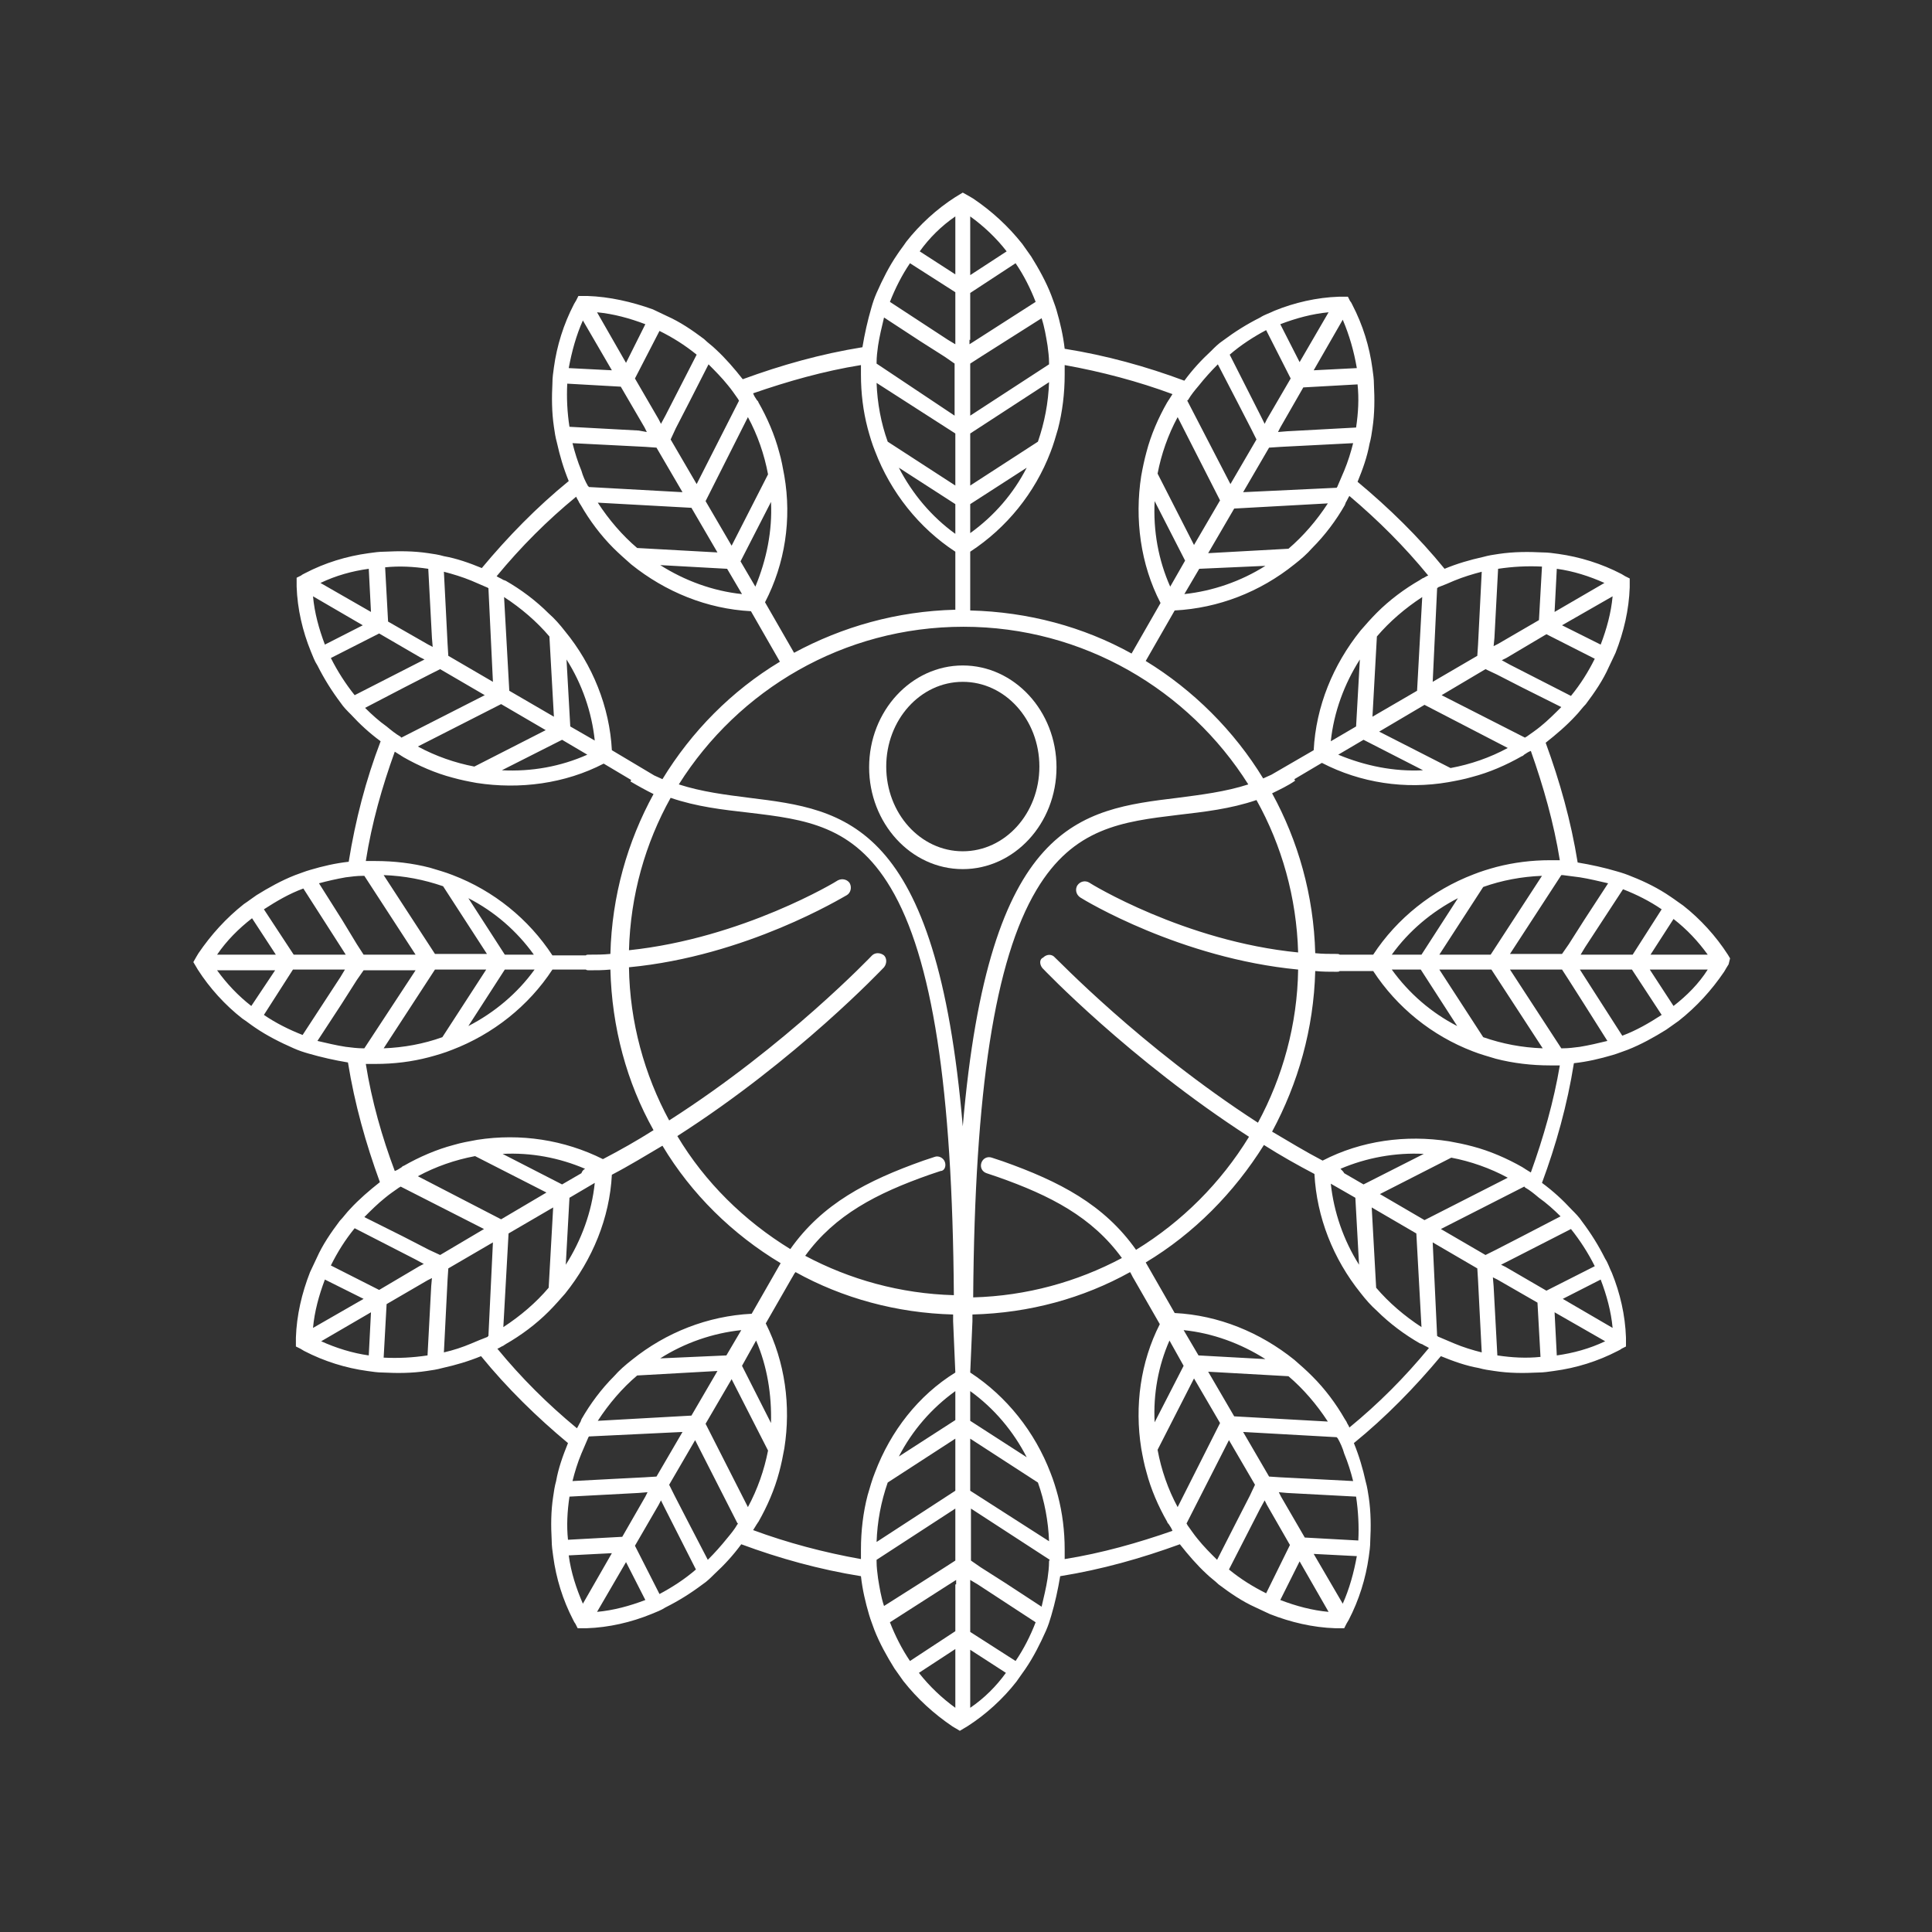 <svg xmlns="http://www.w3.org/2000/svg" xmlns:xlink="http://www.w3.org/1999/xlink" width="150" viewBox="0 0 112.5 112.5" height="150" preserveAspectRatio="xMidYMid meet"><rect x="0" y="0" width="112.5" height="112.5" fill="#333333" stroke="none"/><defs><clipPath id="0f0a3232bc"><path d="M 11.258 11.199 L 100.859 11.199 L 100.859 100.801 L 11.258 100.801 Z M 11.258 11.199 " clip-rule="nonzero"></path></clipPath></defs><g clip-path="url(#0f0a3232bc)"><path fill="#ffffff" d="M 100.742 55.805 C 100.699 55.719 100.656 55.676 100.613 55.59 C 99.918 54.508 99.008 53.512 98.016 52.734 C 97.754 52.559 97.539 52.387 97.277 52.215 C 96.586 51.738 95.805 51.348 95.027 51.043 C 94.723 50.914 94.465 50.828 94.16 50.742 C 93.426 50.523 92.645 50.352 91.867 50.223 C 91.477 47.797 90.828 45.504 90.004 43.25 C 90.609 42.773 91.219 42.254 91.738 41.691 C 91.953 41.477 92.125 41.219 92.344 41 C 92.863 40.309 93.34 39.613 93.684 38.836 C 93.816 38.574 93.945 38.273 94.074 38.012 C 94.551 36.801 94.855 35.504 94.898 34.203 C 94.898 34.117 94.898 34.031 94.898 33.945 L 94.898 33.684 L 94.637 33.555 C 94.551 33.512 94.508 33.469 94.422 33.426 C 93.25 32.816 91.996 32.43 90.742 32.254 C 90.438 32.211 90.133 32.168 89.832 32.168 C 89.008 32.125 88.145 32.125 87.277 32.254 C 86.973 32.297 86.672 32.344 86.367 32.43 C 85.59 32.602 84.852 32.816 84.117 33.121 C 82.602 31.258 80.871 29.57 79.051 28.055 C 79.355 27.32 79.613 26.586 79.746 25.848 C 79.832 25.547 79.875 25.242 79.918 24.938 C 80.047 24.074 80.047 23.25 80.004 22.383 C 80.004 22.082 79.961 21.777 79.918 21.477 C 79.746 20.176 79.355 18.922 78.75 17.754 C 78.707 17.664 78.664 17.578 78.617 17.535 L 78.488 17.277 L 78.23 17.277 C 78.145 17.277 78.055 17.277 77.969 17.277 C 76.672 17.32 75.371 17.621 74.203 18.098 C 73.945 18.23 73.641 18.316 73.379 18.488 C 72.602 18.879 71.91 19.312 71.215 19.832 C 70.957 20.004 70.738 20.219 70.523 20.438 C 69.961 20.957 69.441 21.52 68.965 22.168 C 66.758 21.344 64.418 20.695 61.996 20.309 C 61.906 19.527 61.734 18.793 61.52 18.055 C 61.434 17.754 61.301 17.449 61.215 17.191 C 60.914 16.41 60.48 15.633 60.047 14.938 C 59.875 14.68 59.699 14.461 59.527 14.203 C 58.703 13.164 57.754 12.297 56.668 11.562 C 56.582 11.52 56.539 11.477 56.453 11.434 L 56.062 11.215 L 55.848 11.344 C 55.762 11.387 55.719 11.434 55.629 11.477 C 54.547 12.168 53.555 13.078 52.773 14.074 C 52.602 14.332 52.426 14.547 52.254 14.809 C 51.777 15.5 51.387 16.281 51.043 17.059 C 50.91 17.363 50.824 17.621 50.738 17.926 C 50.523 18.66 50.348 19.441 50.219 20.219 C 47.793 20.609 45.5 21.258 43.25 22.082 C 42.773 21.477 42.254 20.871 41.691 20.352 C 41.473 20.133 41.215 19.961 40.996 19.742 C 40.305 19.223 39.613 18.75 38.832 18.402 C 38.574 18.273 38.27 18.141 38.012 18.012 C 36.797 17.578 35.5 17.277 34.199 17.234 C 34.113 17.234 34.027 17.234 33.941 17.234 L 33.68 17.234 L 33.551 17.492 C 33.508 17.578 33.465 17.621 33.422 17.711 C 32.816 18.879 32.426 20.133 32.254 21.391 C 32.211 21.691 32.168 21.996 32.168 22.297 C 32.125 23.121 32.125 23.988 32.254 24.852 C 32.297 25.156 32.34 25.457 32.426 25.762 C 32.598 26.539 32.816 27.277 33.117 28.012 C 31.258 29.527 29.57 31.258 28.055 33.078 C 27.316 32.773 26.582 32.516 25.848 32.387 C 25.543 32.297 25.238 32.254 24.938 32.211 C 24.07 32.082 23.25 32.082 22.383 32.125 C 22.078 32.125 21.777 32.168 21.473 32.211 C 20.176 32.387 18.918 32.773 17.75 33.383 C 17.664 33.426 17.578 33.469 17.535 33.512 L 17.273 33.641 L 17.273 33.902 C 17.273 33.988 17.273 34.074 17.273 34.16 C 17.316 35.457 17.621 36.758 18.098 37.926 C 18.227 38.23 18.312 38.488 18.484 38.75 C 18.875 39.527 19.309 40.223 19.828 40.914 C 20 41.172 20.219 41.391 20.434 41.605 C 20.953 42.168 21.516 42.688 22.164 43.164 C 21.301 45.418 20.695 47.754 20.305 50.18 C 19.523 50.266 18.789 50.438 18.055 50.656 C 17.75 50.742 17.445 50.871 17.188 50.957 C 16.406 51.262 15.629 51.695 14.938 52.125 C 14.676 52.301 14.461 52.473 14.199 52.645 C 13.16 53.469 12.297 54.422 11.559 55.504 C 11.516 55.59 11.473 55.633 11.43 55.719 L 11.258 56.023 L 11.387 56.238 C 11.43 56.324 11.473 56.367 11.516 56.457 C 12.207 57.539 13.117 58.535 14.113 59.312 C 14.375 59.484 14.59 59.66 14.848 59.832 C 15.543 60.309 16.32 60.699 17.102 61.043 C 17.402 61.176 17.664 61.262 17.965 61.348 C 18.703 61.562 19.48 61.738 20.262 61.867 C 20.652 64.293 21.301 66.586 22.121 68.836 C 21.516 69.312 20.91 69.832 20.391 70.395 C 20.176 70.613 20 70.871 19.785 71.09 C 19.266 71.781 18.789 72.473 18.441 73.254 C 18.312 73.512 18.184 73.816 18.055 74.074 C 17.578 75.289 17.273 76.586 17.23 77.887 C 17.23 77.973 17.23 78.059 17.23 78.145 L 17.23 78.406 L 17.492 78.535 C 17.578 78.578 17.621 78.621 17.707 78.664 C 18.875 79.27 20.133 79.66 21.387 79.832 C 21.691 79.875 21.992 79.922 22.297 79.922 C 23.117 79.965 23.984 79.965 24.852 79.832 C 25.152 79.789 25.457 79.746 25.758 79.66 C 26.539 79.488 27.273 79.27 28.012 78.969 C 29.527 80.828 31.258 82.52 33.074 84.031 C 32.773 84.77 32.512 85.504 32.383 86.242 C 32.297 86.543 32.254 86.848 32.211 87.148 C 32.078 88.016 32.078 88.84 32.125 89.703 C 32.125 90.008 32.168 90.309 32.211 90.613 C 32.383 91.91 32.773 93.168 33.379 94.336 C 33.422 94.422 33.465 94.508 33.508 94.555 L 33.637 94.812 L 33.898 94.812 C 33.984 94.812 34.07 94.812 34.156 94.812 C 35.457 94.77 36.754 94.465 37.926 93.988 C 38.227 93.859 38.488 93.773 38.746 93.602 C 39.527 93.211 40.219 92.777 40.91 92.258 C 41.172 92.086 41.387 91.867 41.605 91.652 C 42.168 91.133 42.688 90.57 43.164 89.922 C 45.371 90.742 47.707 91.391 50.133 91.781 C 50.219 92.562 50.391 93.297 50.609 94.035 C 50.695 94.336 50.824 94.641 50.91 94.898 C 51.215 95.68 51.648 96.457 52.082 97.152 C 52.254 97.41 52.426 97.625 52.602 97.887 C 53.422 98.926 54.375 99.793 55.457 100.527 C 55.543 100.57 55.586 100.613 55.676 100.656 L 55.891 100.785 L 56.105 100.656 C 56.195 100.613 56.238 100.57 56.324 100.527 C 57.406 99.836 58.402 98.926 59.18 97.93 C 59.355 97.668 59.527 97.453 59.699 97.195 C 60.176 96.5 60.566 95.723 60.914 94.941 C 61.043 94.641 61.129 94.379 61.215 94.078 C 61.434 93.34 61.605 92.562 61.734 91.781 C 64.16 91.391 66.453 90.742 68.703 89.922 C 69.18 90.527 69.699 91.133 70.262 91.652 C 70.48 91.867 70.738 92.043 70.957 92.258 C 71.648 92.777 72.34 93.254 73.121 93.602 C 73.379 93.73 73.684 93.859 73.945 93.988 C 75.156 94.465 76.453 94.77 77.754 94.812 C 77.84 94.812 77.926 94.812 78.012 94.812 L 78.273 94.812 L 78.402 94.555 C 78.445 94.465 78.488 94.422 78.531 94.336 C 79.137 93.168 79.527 91.91 79.703 90.656 C 79.746 90.355 79.789 90.051 79.789 89.746 C 79.832 88.926 79.832 88.059 79.703 87.191 C 79.656 86.891 79.613 86.586 79.527 86.285 C 79.355 85.504 79.137 84.77 78.836 84.031 C 80.695 82.52 82.387 80.785 83.902 78.969 C 84.637 79.27 85.371 79.531 86.109 79.66 C 86.41 79.746 86.715 79.789 87.02 79.832 C 87.883 79.965 88.707 79.965 89.57 79.922 C 89.875 79.922 90.18 79.875 90.48 79.832 C 91.781 79.66 93.035 79.27 94.203 78.664 C 94.289 78.621 94.379 78.578 94.422 78.535 L 94.68 78.406 L 94.68 78.145 C 94.68 78.059 94.68 77.973 94.68 77.887 C 94.637 76.586 94.336 75.289 93.859 74.117 C 93.727 73.859 93.641 73.555 93.469 73.297 C 93.078 72.516 92.645 71.824 92.125 71.133 C 91.953 70.871 91.738 70.656 91.52 70.438 C 91 69.875 90.438 69.355 89.789 68.879 C 90.609 66.672 91.262 64.336 91.648 61.91 C 92.43 61.824 93.164 61.652 93.902 61.434 C 94.203 61.348 94.508 61.219 94.766 61.133 C 95.547 60.828 96.324 60.395 97.02 59.961 C 97.277 59.789 97.496 59.617 97.754 59.441 C 98.793 58.621 99.66 57.668 100.395 56.586 C 100.438 56.5 100.48 56.457 100.523 56.367 L 100.656 56.152 Z M 94.508 51.781 C 95.285 52.082 96.066 52.473 96.758 52.949 L 95.07 55.59 L 92.039 55.59 L 92.301 55.156 Z M 91.996 51.086 C 92.559 51.176 93.078 51.305 93.641 51.434 L 92.258 53.555 L 91.348 54.984 L 90.957 55.547 L 87.926 55.547 L 90.914 50.957 C 90.957 50.957 90.957 50.957 91 50.957 C 91.305 51 91.648 51.043 91.996 51.086 Z M 82.73 56.457 L 84.852 59.746 C 83.336 58.965 82.039 57.84 81.043 56.457 Z M 81.043 55.59 C 82.039 54.203 83.383 53.078 84.895 52.301 L 82.773 55.59 Z M 83.812 56.457 L 86.844 56.457 L 89.832 61.043 C 88.621 61 87.492 60.785 86.367 60.395 Z M 83.812 55.59 L 86.367 51.648 C 87.449 51.262 88.621 51.043 89.789 51 L 86.801 55.59 Z M 90.828 50.09 C 90.699 50.09 90.566 50.09 90.395 50.09 C 90.352 50.09 90.309 50.09 90.266 50.09 C 89.184 50.09 88.145 50.223 87.148 50.48 C 86.672 50.609 86.238 50.742 85.805 50.914 C 83.426 51.824 81.348 53.469 79.961 55.59 L 78.012 55.59 C 77.969 55.547 77.883 55.547 77.84 55.547 C 77.406 55.547 77.016 55.547 76.586 55.504 C 76.496 52.125 75.59 48.965 74.074 46.195 C 74.508 45.98 74.984 45.762 75.414 45.461 L 75.371 45.371 L 76.973 44.422 C 79.227 45.59 81.824 45.98 84.332 45.547 C 84.809 45.461 85.285 45.371 85.719 45.242 C 86.715 44.984 87.711 44.551 88.621 44.031 C 88.664 44.031 88.707 43.988 88.75 43.945 C 88.879 43.859 89.008 43.77 89.141 43.727 C 89.875 45.805 90.48 47.926 90.828 50.09 Z M 60.695 56.367 C 60.738 56.414 65.762 61.695 72.73 66.195 C 71.086 68.879 68.836 71.133 66.152 72.777 C 64.289 70.137 61.691 68.793 58.402 67.625 L 57.754 67.41 C 57.492 67.32 57.234 67.453 57.145 67.711 C 57.059 67.973 57.188 68.23 57.449 68.316 L 58.098 68.535 C 61.172 69.617 63.598 70.871 65.328 73.254 C 62.73 74.637 59.785 75.461 56.668 75.547 C 56.758 63.469 57.926 55.895 60.352 51.824 C 62.516 48.188 65.371 47.84 68.617 47.449 C 70.09 47.277 71.648 47.105 73.164 46.586 C 74.637 49.227 75.5 52.258 75.59 55.461 C 68.965 54.812 63.465 51.434 63.422 51.391 C 63.207 51.262 62.902 51.305 62.73 51.562 C 62.602 51.781 62.645 52.082 62.902 52.258 C 63.164 52.43 68.75 55.805 75.59 56.457 C 75.547 59.66 74.68 62.734 73.25 65.375 C 66.41 60.957 61.52 55.805 61.434 55.762 C 61.258 55.547 60.957 55.547 60.738 55.762 C 60.523 55.848 60.523 56.152 60.695 56.367 Z M 82.516 40.223 L 79.918 41.734 L 80.176 37.062 C 80.914 36.195 81.824 35.414 82.816 34.766 Z M 82.949 41.043 L 87.797 43.555 C 86.758 44.117 85.633 44.508 84.465 44.723 L 80.309 42.602 Z M 82.863 44.852 C 81.172 44.941 79.484 44.594 77.926 43.945 L 79.398 43.078 Z M 78.965 42.301 L 77.492 43.164 C 77.668 41.477 78.273 39.832 79.184 38.402 Z M 93.207 37.535 L 90.957 36.41 L 93.902 34.723 C 93.816 35.676 93.555 36.629 93.207 37.535 Z M 90.652 33.121 C 91.605 33.25 92.559 33.555 93.426 33.945 L 90.523 35.633 Z M 90.047 36.93 L 92.863 38.359 C 92.473 39.141 92.039 39.832 91.477 40.523 L 87.926 38.707 L 87.449 38.445 L 87.711 38.316 Z M 87.02 37.148 L 87.234 33.121 C 88.102 32.992 88.922 32.949 89.789 32.992 L 89.613 36.109 L 87.234 37.492 L 86.973 37.625 Z M 86.5 38.965 L 87.148 39.27 L 88.664 40.047 L 90.914 41.172 C 90.523 41.562 90.133 41.953 89.703 42.301 C 89.441 42.516 89.184 42.688 88.879 42.906 C 88.836 42.906 88.836 42.949 88.793 42.949 L 83.945 40.48 Z M 84.68 33.812 C 85.199 33.598 85.762 33.426 86.281 33.293 L 86.152 35.848 L 86.066 37.535 L 86.023 38.188 L 83.426 39.703 L 83.684 34.246 C 83.684 34.246 83.727 34.246 83.727 34.203 C 84.074 34.074 84.375 33.945 84.68 33.812 Z M 83.164 33.512 C 83.035 33.555 82.949 33.641 82.816 33.684 C 82.773 33.727 82.73 33.727 82.688 33.77 C 81.781 34.289 80.914 34.938 80.176 35.676 C 79.832 36.023 79.527 36.367 79.227 36.715 C 77.625 38.707 76.629 41.129 76.496 43.684 L 74.031 45.113 C 73.855 45.199 73.727 45.242 73.555 45.328 C 71.867 42.559 69.484 40.18 66.715 38.488 L 68.402 35.547 C 70.957 35.414 73.379 34.465 75.371 32.863 C 75.762 32.559 76.109 32.254 76.41 31.91 C 77.148 31.172 77.797 30.309 78.316 29.398 C 78.316 29.355 78.359 29.312 78.359 29.27 C 78.445 29.137 78.488 29.008 78.574 28.879 C 80.266 30.309 81.781 31.824 83.164 33.512 Z M 77.32 29.312 C 76.672 30.309 75.891 31.215 75.027 31.953 L 70.352 32.211 L 71.867 29.613 Z M 72.387 28.66 L 73.898 26.066 L 74.594 26.02 L 76.281 25.934 L 78.793 25.805 C 78.664 26.324 78.488 26.887 78.273 27.406 C 78.145 27.711 78.012 28.012 77.883 28.316 C 77.883 28.359 77.84 28.359 77.84 28.402 Z M 73.684 32.949 C 72.254 33.855 70.609 34.418 68.965 34.594 L 69.832 33.121 Z M 68.141 34.16 C 67.449 32.602 67.148 30.914 67.234 29.18 L 69.008 32.645 Z M 78.965 24.895 L 74.938 25.113 L 74.418 25.156 L 74.551 24.895 L 75.891 22.559 L 79.051 22.383 C 79.137 23.207 79.094 24.031 78.965 24.895 Z M 78.188 18.617 C 78.574 19.527 78.836 20.438 79.008 21.434 L 76.496 21.562 Z M 77.363 18.184 L 75.676 21.086 L 74.551 18.879 C 75.457 18.531 76.41 18.273 77.363 18.184 Z M 73.727 19.223 L 75.156 22.039 L 73.77 24.418 L 73.641 24.68 L 73.426 24.246 L 71.605 20.652 C 72.254 20.09 72.992 19.613 73.727 19.223 Z M 69.18 23.293 C 69.355 22.992 69.57 22.73 69.789 22.473 C 70.133 22.039 70.523 21.605 70.914 21.215 L 72.082 23.469 L 72.859 24.98 L 73.164 25.59 L 71.648 28.188 L 69.137 23.336 C 69.137 23.336 69.137 23.293 69.18 23.293 Z M 71.043 29.137 L 69.527 31.734 L 67.406 27.578 C 67.621 26.453 68.012 25.328 68.574 24.289 Z M 56.496 12.602 C 57.277 13.164 58.012 13.855 58.617 14.637 L 56.496 16.02 Z M 56.496 19.789 L 56.496 17.059 L 59.137 15.328 C 59.613 16.02 60.004 16.801 60.305 17.578 L 56.93 19.742 L 56.453 20.047 L 56.453 19.789 Z M 56.496 21.172 L 57.102 20.781 L 58.531 19.875 L 60.652 18.531 C 60.824 19.051 60.914 19.613 61 20.133 C 61.043 20.48 61.086 20.781 61.086 21.129 C 61.086 21.172 61.086 21.172 61.086 21.215 L 56.496 24.203 Z M 56.496 25.242 L 61.086 22.254 C 61.043 23.469 60.824 24.594 60.438 25.719 L 56.496 28.273 Z M 56.496 29.355 L 59.785 27.234 C 59.008 28.75 57.883 30.047 56.496 31.043 Z M 56.496 32.125 C 58.617 30.738 60.262 28.707 61.172 26.324 C 61.344 25.891 61.477 25.414 61.605 24.98 C 61.863 23.988 61.996 22.902 61.996 21.82 C 61.996 21.777 61.996 21.734 61.996 21.691 C 61.996 21.562 61.996 21.391 61.996 21.258 C 64.16 21.648 66.281 22.211 68.273 22.949 C 68.188 23.078 68.141 23.164 68.055 23.293 C 68.012 23.336 68.012 23.379 67.969 23.422 C 67.449 24.332 67.016 25.328 66.758 26.324 C 66.629 26.801 66.539 27.234 66.453 27.711 C 66.062 30.219 66.41 32.863 67.578 35.113 L 65.891 38.055 C 63.078 36.496 59.875 35.633 56.496 35.547 Z M 55.629 12.602 L 55.629 15.977 L 53.555 14.637 C 54.117 13.855 54.809 13.164 55.629 12.602 Z M 52.988 15.328 L 55.629 17.016 L 55.629 20.047 L 55.199 19.789 L 51.82 17.578 C 52.125 16.801 52.516 16.02 52.988 15.328 Z M 51.043 21.129 C 51.043 20.781 51.086 20.438 51.129 20.133 C 51.215 19.57 51.344 19.051 51.477 18.488 L 53.598 19.875 L 55.023 20.781 L 55.586 21.172 L 55.586 24.203 L 51.043 21.172 C 51.043 21.172 51.043 21.129 51.043 21.129 Z M 55.629 25.242 L 55.629 28.273 L 51.691 25.719 C 51.301 24.637 51.086 23.469 51.043 22.297 Z M 55.629 29.355 L 55.629 31.086 C 54.246 30.09 53.121 28.75 52.34 27.234 Z M 50.133 21.258 C 50.133 21.391 50.133 21.52 50.133 21.691 C 50.133 21.734 50.133 21.777 50.133 21.82 C 50.133 22.902 50.262 23.941 50.523 24.938 C 50.652 25.414 50.781 25.848 50.957 26.281 C 51.863 28.66 53.508 30.738 55.629 32.125 L 55.629 35.504 C 52.211 35.59 49.051 36.496 46.238 38.012 L 44.547 35.07 C 45.719 32.816 46.105 30.219 45.672 27.711 C 45.586 27.234 45.5 26.758 45.371 26.324 C 45.109 25.328 44.68 24.332 44.16 23.422 C 44.16 23.379 44.113 23.336 44.07 23.293 C 43.984 23.164 43.898 23.035 43.855 22.902 C 45.848 22.211 47.969 21.605 50.133 21.258 Z M 40.262 29.57 L 41.777 32.168 L 37.102 31.91 C 36.234 31.172 35.457 30.266 34.809 29.27 Z M 34.289 28.359 C 34.289 28.359 34.289 28.316 34.246 28.316 C 34.07 28.012 33.941 27.711 33.855 27.406 C 33.637 26.887 33.465 26.324 33.336 25.805 L 35.891 25.934 L 37.578 26.02 L 38.227 26.066 L 39.742 28.66 Z M 42.34 33.121 L 43.207 34.594 C 41.516 34.418 39.871 33.812 38.445 32.906 Z M 43.121 32.688 L 44.895 29.227 C 44.98 30.914 44.633 32.602 43.984 34.16 Z M 43.551 24.289 C 44.113 25.328 44.504 26.453 44.723 27.621 L 42.602 31.777 L 41.086 29.18 Z M 41.258 21.215 C 41.648 21.605 42.035 21.996 42.383 22.43 C 42.602 22.688 42.773 22.949 42.988 23.25 C 42.988 23.293 43.031 23.293 43.031 23.336 L 40.566 28.188 L 39.051 25.59 L 39.352 24.938 L 40.133 23.422 Z M 38.402 19.27 C 39.18 19.656 39.871 20.09 40.566 20.652 L 38.746 24.203 L 38.488 24.68 L 38.355 24.418 L 36.973 22.039 Z M 37.578 18.879 L 36.453 21.129 L 34.766 18.184 C 35.715 18.273 36.668 18.531 37.578 18.879 Z M 33.941 18.66 L 35.629 21.562 L 33.117 21.434 C 33.293 20.48 33.551 19.527 33.941 18.66 Z M 33.031 22.34 L 36.148 22.516 L 37.535 24.895 L 37.664 25.156 L 37.188 25.07 L 33.16 24.852 C 33.031 24.031 32.988 23.164 33.031 22.34 Z M 33.551 28.922 C 33.594 29.051 33.68 29.137 33.727 29.27 C 33.77 29.312 33.77 29.355 33.812 29.398 C 34.332 30.309 34.98 31.172 35.715 31.91 C 36.062 32.254 36.41 32.559 36.754 32.863 C 38.746 34.465 41.172 35.457 43.727 35.59 L 45.414 38.531 C 42.602 40.223 40.262 42.602 38.574 45.371 C 38.402 45.285 38.27 45.242 38.098 45.156 L 35.629 43.684 C 35.5 41.172 34.504 38.707 32.902 36.758 C 32.598 36.367 32.297 36.023 31.949 35.719 C 31.215 34.984 30.348 34.332 29.438 33.812 C 29.395 33.812 29.352 33.77 29.309 33.77 C 29.18 33.684 29.051 33.641 28.918 33.555 C 30.348 31.824 31.863 30.309 33.551 28.922 Z M 55.023 67.668 C 54.938 67.41 54.637 67.277 54.418 67.367 L 53.77 67.582 C 50.48 68.75 47.883 70.094 46.02 72.734 C 43.336 71.09 41.043 68.836 39.441 66.152 C 46.41 61.695 51.387 56.414 51.477 56.324 C 51.648 56.109 51.648 55.805 51.477 55.633 C 51.258 55.461 50.957 55.461 50.781 55.633 C 50.738 55.676 45.805 60.871 38.965 65.242 C 37.535 62.602 36.668 59.531 36.625 56.324 C 43.465 55.676 49.051 52.258 49.309 52.125 C 49.527 51.996 49.613 51.695 49.484 51.434 C 49.352 51.219 49.051 51.129 48.789 51.262 C 48.746 51.305 43.25 54.637 36.625 55.332 C 36.711 52.125 37.578 49.098 39.051 46.457 C 40.566 46.977 42.082 47.148 43.594 47.32 C 46.887 47.711 49.699 48.059 51.863 51.695 C 54.289 55.762 55.457 63.34 55.543 75.418 C 52.426 75.332 49.484 74.508 46.887 73.125 C 48.617 70.742 51.043 69.488 54.117 68.406 L 54.766 68.188 C 54.98 68.188 55.109 67.93 55.023 67.668 Z M 31.777 42.516 L 27.621 44.637 C 26.496 44.422 25.371 44.031 24.332 43.469 L 29.18 41 Z M 29.352 34.766 C 30.348 35.414 31.258 36.195 31.992 37.062 L 32.254 41.734 L 29.656 40.223 Z M 32.73 43.078 L 34.199 43.945 C 32.645 44.637 30.953 44.941 29.223 44.852 Z M 33.207 42.301 L 32.988 38.402 C 33.898 39.832 34.461 41.477 34.633 43.121 Z M 27.449 33.812 C 27.75 33.945 28.055 34.074 28.355 34.203 C 28.398 34.203 28.398 34.246 28.441 34.246 L 28.703 39.703 L 26.105 38.188 L 26.062 37.492 L 25.977 35.805 L 25.848 33.293 C 26.363 33.426 26.93 33.598 27.449 33.812 Z M 24.938 33.121 L 25.152 37.148 L 25.195 37.668 L 24.938 37.535 L 22.598 36.195 L 22.426 33.035 C 23.25 32.949 24.07 32.992 24.938 33.121 Z M 21.473 33.121 L 21.602 35.633 L 18.66 33.945 C 19.566 33.512 20.52 33.25 21.473 33.121 Z M 18.227 34.723 L 21.125 36.41 L 18.918 37.535 C 18.574 36.629 18.312 35.676 18.227 34.723 Z M 20.652 40.48 C 20.133 39.832 19.656 39.094 19.266 38.316 L 22.078 36.887 L 24.461 38.273 L 24.719 38.402 L 24.289 38.621 Z M 21.258 41.219 L 23.508 40.047 L 25.023 39.27 L 25.629 38.965 L 28.227 40.48 L 23.379 42.949 C 23.336 42.949 23.336 42.906 23.336 42.906 C 23.031 42.73 22.773 42.516 22.512 42.301 C 22.078 41.996 21.645 41.605 21.258 41.219 Z M 22.988 43.77 C 23.117 43.859 23.203 43.902 23.336 43.988 C 23.379 44.031 23.422 44.031 23.465 44.074 C 24.375 44.594 25.371 45.027 26.363 45.285 C 26.84 45.418 27.273 45.504 27.75 45.59 C 30.262 45.98 32.902 45.633 35.152 44.465 L 36.754 45.418 L 36.711 45.504 C 37.145 45.762 37.621 46.023 38.055 46.238 C 36.539 49.008 35.629 52.168 35.543 55.547 C 35.109 55.59 34.719 55.59 34.289 55.59 C 34.199 55.59 34.156 55.59 34.113 55.633 L 32.168 55.633 C 30.781 53.512 28.746 51.867 26.363 50.957 C 25.934 50.785 25.457 50.656 25.023 50.523 C 24.027 50.266 22.945 50.137 21.863 50.137 C 21.82 50.137 21.777 50.137 21.734 50.137 C 21.602 50.137 21.43 50.137 21.301 50.137 C 21.645 47.926 22.254 45.805 22.988 43.77 Z M 28.312 56.457 L 25.758 60.395 C 24.676 60.785 23.508 61 22.34 61.043 L 25.328 56.457 Z M 22.34 50.957 C 23.551 51 24.676 51.219 25.801 51.605 L 28.355 55.547 L 25.328 55.547 Z M 29.395 56.457 L 31.129 56.457 C 30.133 57.84 28.789 58.965 27.273 59.746 Z M 29.395 55.59 L 27.273 52.301 C 28.789 53.078 30.09 54.203 31.086 55.59 Z M 20.133 51.086 C 20.477 51.043 20.781 51 21.125 51 C 21.172 51 21.172 51 21.215 51 L 24.199 55.59 L 21.172 55.59 L 20.781 54.984 L 19.914 53.555 L 18.574 51.434 C 19.051 51.305 19.613 51.176 20.133 51.086 Z M 17.664 51.738 L 19.828 55.113 L 20.133 55.59 L 17.102 55.59 L 15.367 52.949 C 16.105 52.473 16.84 52.039 17.664 51.738 Z M 14.676 53.469 L 16.062 55.59 L 12.641 55.59 C 13.203 54.766 13.898 54.074 14.676 53.469 Z M 14.633 58.578 C 13.855 57.973 13.203 57.277 12.641 56.5 L 16.02 56.5 Z M 17.621 60.266 C 16.84 59.961 16.062 59.574 15.367 59.098 L 17.059 56.457 L 20.086 56.457 L 19.828 56.887 Z M 20.133 60.957 C 19.566 60.871 19.051 60.742 18.484 60.613 L 19.871 58.492 L 20.781 57.062 L 21.172 56.5 L 24.199 56.5 L 21.215 61.043 C 21.172 61.043 21.172 61.043 21.125 61.043 C 20.824 61.043 20.477 61 20.133 60.957 Z M 21.301 61.953 C 21.43 61.953 21.559 61.953 21.734 61.953 C 21.777 61.953 21.82 61.953 21.863 61.953 C 22.945 61.953 23.984 61.824 24.98 61.562 C 25.457 61.434 25.891 61.305 26.32 61.133 C 28.703 60.223 30.781 58.578 32.168 56.457 L 34.113 56.457 C 34.156 56.5 34.246 56.5 34.289 56.5 C 34.719 56.5 35.109 56.5 35.543 56.457 C 35.629 59.832 36.496 63.035 38.055 65.809 C 37.102 66.414 36.105 66.977 35.109 67.496 C 32.859 66.371 30.305 65.98 27.793 66.371 C 27.316 66.457 26.84 66.543 26.41 66.672 C 25.414 66.934 24.418 67.367 23.508 67.887 C 23.465 67.887 23.422 67.93 23.379 67.973 C 23.25 68.059 23.117 68.145 22.988 68.188 C 22.254 66.238 21.645 64.117 21.301 61.953 Z M 29.613 71.824 L 32.211 70.309 L 31.949 74.984 C 31.215 75.852 30.305 76.629 29.309 77.277 Z M 29.18 71 L 24.332 68.492 C 25.371 67.93 26.496 67.539 27.664 67.32 L 31.82 69.441 Z M 29.266 67.191 C 30.91 67.105 32.555 67.41 34.07 68.059 C 33.984 68.102 33.898 68.188 33.855 68.316 L 32.73 68.969 Z M 33.16 69.746 L 34.633 68.879 C 34.461 70.57 33.855 72.215 32.945 73.645 Z M 18.918 74.508 L 21.172 75.633 L 18.227 77.324 C 18.312 76.371 18.574 75.418 18.918 74.508 Z M 21.473 78.926 C 20.52 78.793 19.566 78.492 18.703 78.102 L 21.602 76.414 Z M 22.078 75.113 L 19.266 73.688 C 19.656 72.906 20.086 72.215 20.652 71.52 L 24.199 73.34 L 24.676 73.598 L 24.418 73.73 Z M 25.109 74.898 L 24.895 78.926 C 24.027 79.055 23.203 79.098 22.34 79.055 L 22.512 75.938 L 24.895 74.551 L 25.152 74.422 Z M 25.629 73.078 L 24.98 72.777 L 23.465 71.996 L 21.215 70.871 C 21.602 70.48 21.992 70.094 22.426 69.746 C 22.684 69.531 22.945 69.355 23.25 69.141 C 23.293 69.141 23.293 69.098 23.336 69.098 L 28.184 71.566 Z M 27.449 78.23 C 26.93 78.449 26.41 78.621 25.848 78.75 L 25.977 76.195 L 26.062 74.508 L 26.105 73.859 L 28.703 72.344 L 28.441 77.797 C 28.441 77.797 28.398 77.797 28.398 77.844 C 28.055 77.973 27.75 78.102 27.449 78.23 Z M 28.961 78.535 C 29.094 78.492 29.18 78.406 29.309 78.363 C 29.352 78.316 29.395 78.316 29.438 78.273 C 30.348 77.754 31.215 77.105 31.949 76.371 C 32.297 76.023 32.598 75.676 32.902 75.332 C 34.504 73.34 35.5 70.914 35.629 68.406 C 36.625 67.887 37.621 67.277 38.574 66.715 C 40.262 69.531 42.645 71.867 45.457 73.555 L 43.77 76.5 C 41.215 76.629 38.789 77.582 36.797 79.184 C 36.41 79.488 36.062 79.789 35.758 80.137 C 35.023 80.871 34.375 81.738 33.855 82.648 C 33.855 82.691 33.812 82.734 33.812 82.777 C 33.727 82.906 33.68 83.039 33.594 83.168 C 31.863 81.738 30.348 80.223 28.961 78.535 Z M 44.027 78.059 C 44.68 79.574 44.938 81.219 44.895 82.863 L 43.207 79.531 Z M 34.809 82.734 C 35.457 81.738 36.234 80.828 37.102 80.094 L 41.777 79.832 L 40.262 82.43 Z M 39.742 83.383 L 38.227 85.98 L 37.535 86.023 L 35.848 86.109 L 33.336 86.242 C 33.465 85.723 33.637 85.16 33.855 84.641 C 33.984 84.336 34.113 84.031 34.246 83.73 C 34.246 83.688 34.289 83.688 34.289 83.645 Z M 38.445 79.098 C 39.871 78.188 41.516 77.625 43.164 77.453 L 42.297 78.926 Z M 33.16 87.148 L 37.188 86.934 L 37.707 86.891 L 37.578 87.148 L 36.234 89.488 L 33.074 89.66 C 32.988 88.84 33.031 88.016 33.16 87.148 Z M 33.941 93.383 C 33.551 92.477 33.25 91.566 33.117 90.57 L 35.629 90.441 Z M 34.766 93.859 L 36.453 90.961 L 37.578 93.168 C 36.668 93.516 35.715 93.773 34.766 93.859 Z M 38.402 92.82 L 36.973 90.008 L 38.355 87.625 L 38.488 87.367 L 38.703 87.801 L 40.523 91.391 C 39.871 91.957 39.137 92.43 38.402 92.82 Z M 42.945 88.75 C 42.773 89.055 42.555 89.316 42.34 89.574 C 41.992 90.008 41.605 90.441 41.215 90.828 L 40.047 88.578 L 39.266 87.062 L 38.965 86.457 L 40.477 83.859 L 42.945 88.707 C 42.988 88.707 42.988 88.75 42.945 88.75 Z M 41.086 82.906 L 42.602 80.309 L 44.723 84.465 C 44.504 85.59 44.113 86.719 43.551 87.758 Z M 55.629 99.445 C 54.852 98.883 54.117 98.188 53.508 97.41 L 55.629 96.023 Z M 55.629 92.258 L 55.629 94.984 L 52.988 96.719 C 52.516 96.023 52.125 95.246 51.82 94.465 L 55.199 92.301 L 55.676 92 L 55.676 92.258 Z M 55.629 90.871 L 55.023 91.262 L 53.598 92.172 L 51.477 93.516 C 51.301 92.996 51.215 92.43 51.129 91.91 C 51.086 91.566 51.043 91.262 51.043 90.918 C 51.043 90.871 51.043 90.871 51.043 90.828 L 55.629 87.844 Z M 55.629 86.805 L 51.043 89.789 C 51.086 88.578 51.301 87.453 51.691 86.328 L 55.629 83.773 Z M 55.629 82.691 L 52.34 84.812 C 53.121 83.297 54.246 82 55.629 81.004 Z M 50.957 85.723 C 50.781 86.152 50.652 86.629 50.523 87.062 C 50.262 88.059 50.133 89.141 50.133 90.223 C 50.133 90.266 50.133 90.309 50.133 90.355 C 50.133 90.484 50.133 90.656 50.133 90.785 C 47.969 90.398 45.848 89.836 43.855 89.098 C 43.941 88.969 43.984 88.883 44.07 88.75 C 44.113 88.707 44.113 88.664 44.16 88.621 C 44.68 87.711 45.109 86.719 45.371 85.723 C 45.5 85.246 45.586 84.812 45.672 84.336 C 46.062 81.867 45.719 79.312 44.59 77.062 L 46.105 74.422 C 46.191 74.293 46.238 74.164 46.324 74.074 C 49.051 75.59 52.211 76.457 55.5 76.543 C 55.5 76.672 55.5 76.805 55.5 76.934 L 55.629 79.922 C 53.465 81.262 51.863 83.34 50.957 85.723 Z M 56.062 65.59 C 54.547 47.797 49.223 47.148 43.641 46.457 C 42.254 46.281 40.867 46.109 39.527 45.676 C 42.988 40.18 49.094 36.496 56.105 36.496 C 63.078 36.496 69.223 40.18 72.688 45.676 C 71.348 46.109 69.918 46.281 68.574 46.457 C 62.902 47.148 57.578 47.797 56.062 65.59 Z M 56.496 81.004 C 57.883 82 59.008 83.34 59.785 84.855 L 56.496 82.734 Z M 56.496 99.445 L 56.496 96.066 L 58.574 97.41 C 58.012 98.188 57.32 98.883 56.496 99.445 Z M 59.137 96.719 L 56.496 95.027 L 56.496 92 L 56.93 92.258 L 60.305 94.465 C 60.004 95.246 59.613 96.023 59.137 96.719 Z M 61.086 90.918 C 61.086 91.262 61.043 91.609 61 91.91 C 60.914 92.477 60.781 92.996 60.652 93.559 L 58.531 92.172 L 57.102 91.262 L 56.539 90.871 L 56.539 87.844 L 61.129 90.828 C 61.086 90.871 61.086 90.918 61.086 90.918 Z M 56.496 86.805 L 56.496 83.773 L 60.438 86.328 C 60.824 87.41 61.043 88.578 61.086 89.746 Z M 61.996 90.785 C 61.996 90.656 61.996 90.527 61.996 90.352 C 61.996 90.309 61.996 90.266 61.996 90.223 C 61.996 89.141 61.863 88.102 61.605 87.105 C 61.477 86.629 61.344 86.199 61.172 85.766 C 60.262 83.383 58.617 81.305 56.496 79.922 L 56.625 76.934 C 56.625 76.805 56.625 76.672 56.625 76.543 C 59.961 76.457 63.078 75.59 65.805 74.074 C 65.891 74.207 65.934 74.336 66.02 74.465 L 67.535 77.105 C 66.41 79.312 66.062 81.867 66.453 84.336 C 66.539 84.812 66.629 85.289 66.758 85.723 C 67.016 86.719 67.449 87.711 67.969 88.621 C 67.969 88.664 68.012 88.707 68.055 88.75 C 68.141 88.883 68.23 89.012 68.273 89.141 C 66.281 89.836 64.16 90.441 61.996 90.785 Z M 68.098 78.059 L 68.922 79.531 L 67.234 82.82 C 67.148 81.176 67.449 79.531 68.098 78.059 Z M 68.574 87.758 C 68.012 86.719 67.621 85.59 67.406 84.422 L 69.527 80.266 L 71.043 82.863 Z M 71.867 82.473 L 70.352 79.875 L 75.027 80.137 C 75.891 80.871 76.672 81.781 77.32 82.777 Z M 77.84 83.688 C 77.84 83.688 77.84 83.73 77.883 83.73 C 78.055 84.031 78.188 84.336 78.273 84.641 C 78.488 85.16 78.664 85.723 78.793 86.242 L 76.238 86.109 L 74.551 86.023 L 73.898 85.98 L 72.387 83.383 Z M 69.789 78.926 L 68.922 77.453 C 70.609 77.625 72.254 78.23 73.684 79.141 Z M 70.871 90.828 C 70.48 90.441 70.09 90.051 69.742 89.617 C 69.527 89.359 69.355 89.098 69.137 88.797 C 69.137 88.75 69.094 88.75 69.094 88.707 L 71.562 83.859 L 73.078 86.457 L 72.773 87.105 L 71.996 88.621 Z M 73.727 92.777 C 72.949 92.387 72.254 91.957 71.562 91.391 L 73.379 87.844 L 73.641 87.367 L 73.77 87.625 L 75.113 89.965 Z M 74.551 93.168 L 75.676 90.918 L 77.363 93.859 C 76.41 93.773 75.457 93.516 74.551 93.168 Z M 78.188 93.383 L 76.496 90.484 L 79.008 90.613 C 78.836 91.566 78.574 92.52 78.188 93.383 Z M 79.094 89.703 L 75.977 89.531 L 74.594 87.148 L 74.465 86.891 L 74.938 86.934 L 78.965 87.148 C 79.094 88.016 79.137 88.883 79.094 89.703 Z M 78.574 83.125 C 78.531 82.992 78.445 82.906 78.402 82.777 C 78.359 82.734 78.359 82.691 78.316 82.648 C 77.797 81.738 77.148 80.871 76.41 80.137 C 76.066 79.789 75.719 79.488 75.371 79.184 C 73.379 77.582 70.957 76.586 68.402 76.457 L 66.715 73.512 C 69.527 71.824 71.867 69.441 73.598 66.672 C 74.551 67.277 75.547 67.84 76.539 68.359 C 76.672 70.871 77.625 73.297 79.227 75.289 C 79.527 75.676 79.832 76.023 80.176 76.328 C 80.914 77.062 81.781 77.711 82.688 78.23 C 82.73 78.23 82.773 78.273 82.816 78.273 C 82.949 78.363 83.078 78.406 83.207 78.492 C 81.781 80.223 80.266 81.738 78.574 83.125 Z M 80.352 69.531 L 84.508 67.41 C 85.633 67.625 86.758 68.016 87.797 68.578 L 82.949 71.047 Z M 82.773 77.277 C 81.781 76.629 80.871 75.852 80.133 74.984 L 79.875 70.309 L 82.473 71.824 Z M 79.398 68.969 L 78.273 68.316 C 78.23 68.23 78.145 68.145 78.055 68.059 C 79.57 67.41 81.262 67.105 82.906 67.191 Z M 78.922 69.746 L 79.137 73.645 C 78.23 72.215 77.668 70.57 77.492 68.926 Z M 84.68 78.23 C 84.375 78.102 84.074 77.973 83.77 77.844 C 83.727 77.844 83.727 77.797 83.684 77.797 L 83.426 72.344 L 86.023 73.859 L 86.066 74.551 L 86.152 76.242 L 86.281 78.75 C 85.762 78.621 85.199 78.449 84.68 78.23 Z M 87.191 78.926 L 86.973 74.898 L 86.93 74.379 L 87.191 74.508 L 89.527 75.852 L 89.703 79.012 C 88.879 79.098 88.059 79.055 87.191 78.926 Z M 90.652 78.926 L 90.523 76.414 L 93.469 78.102 C 92.559 78.535 91.605 78.793 90.652 78.926 Z M 93.902 77.324 L 91 75.633 L 93.207 74.508 C 93.555 75.418 93.816 76.371 93.902 77.324 Z M 91.477 71.566 C 91.996 72.215 92.473 72.949 92.863 73.73 L 90.047 75.156 L 87.668 73.773 L 87.406 73.645 L 87.84 73.426 Z M 90.871 70.828 L 88.621 71.996 L 87.105 72.777 L 86.5 73.078 L 83.902 71.566 L 88.75 69.098 C 88.793 69.098 88.793 69.141 88.793 69.141 C 89.098 69.312 89.355 69.531 89.613 69.746 C 90.047 70.051 90.48 70.438 90.871 70.828 Z M 89.141 68.273 C 89.008 68.188 88.922 68.145 88.793 68.059 C 88.75 68.016 88.707 68.016 88.664 67.973 C 87.754 67.453 86.758 67.02 85.762 66.758 C 85.285 66.629 84.852 66.543 84.375 66.457 C 81.867 66.066 79.27 66.414 77.016 67.582 C 76.02 67.062 75.027 66.457 74.074 65.895 C 75.59 63.078 76.496 59.918 76.586 56.543 C 77.016 56.586 77.406 56.586 77.84 56.586 C 77.926 56.586 77.969 56.586 78.012 56.543 L 79.961 56.543 C 81.348 58.664 83.383 60.309 85.762 61.219 C 86.195 61.391 86.672 61.52 87.105 61.652 C 88.102 61.91 89.184 62.039 90.266 62.039 C 90.309 62.039 90.352 62.039 90.395 62.039 C 90.523 62.039 90.699 62.039 90.828 62.039 C 90.48 64.117 89.875 66.238 89.141 68.273 Z M 91.996 60.957 C 91.648 61 91.348 61.043 91 61.043 C 90.957 61.043 90.957 61.043 90.914 61.043 L 87.926 56.457 L 90.957 56.457 L 91.348 57.062 L 92.258 58.492 L 93.598 60.613 C 93.078 60.742 92.516 60.871 91.996 60.957 Z M 94.465 60.309 L 92.301 56.934 L 91.996 56.457 L 95.027 56.457 L 96.758 59.098 C 96.023 59.574 95.285 60.004 94.465 60.309 Z M 97.449 58.578 L 96.066 56.457 L 99.441 56.457 C 98.922 57.277 98.23 57.973 97.449 58.578 Z M 96.109 55.59 L 97.449 53.512 C 98.23 54.117 98.879 54.812 99.441 55.59 Z M 96.109 55.59 " fill-opacity="1" fill-rule="nonzero"></path></g><path fill="#ffffff" d="M 56.062 38.75 C 53.078 38.75 50.609 41.391 50.609 44.68 C 50.609 47.926 53.035 50.609 56.062 50.609 C 59.051 50.609 61.52 47.969 61.52 44.68 C 61.52 41.391 59.051 38.75 56.062 38.75 Z M 56.062 49.57 C 53.598 49.57 51.605 47.363 51.605 44.637 C 51.605 41.91 53.598 39.703 56.062 39.703 C 58.531 39.703 60.523 41.91 60.523 44.637 C 60.523 47.363 58.531 49.57 56.062 49.57 Z M 56.062 49.57 " fill-opacity="1" fill-rule="nonzero"></path></svg>